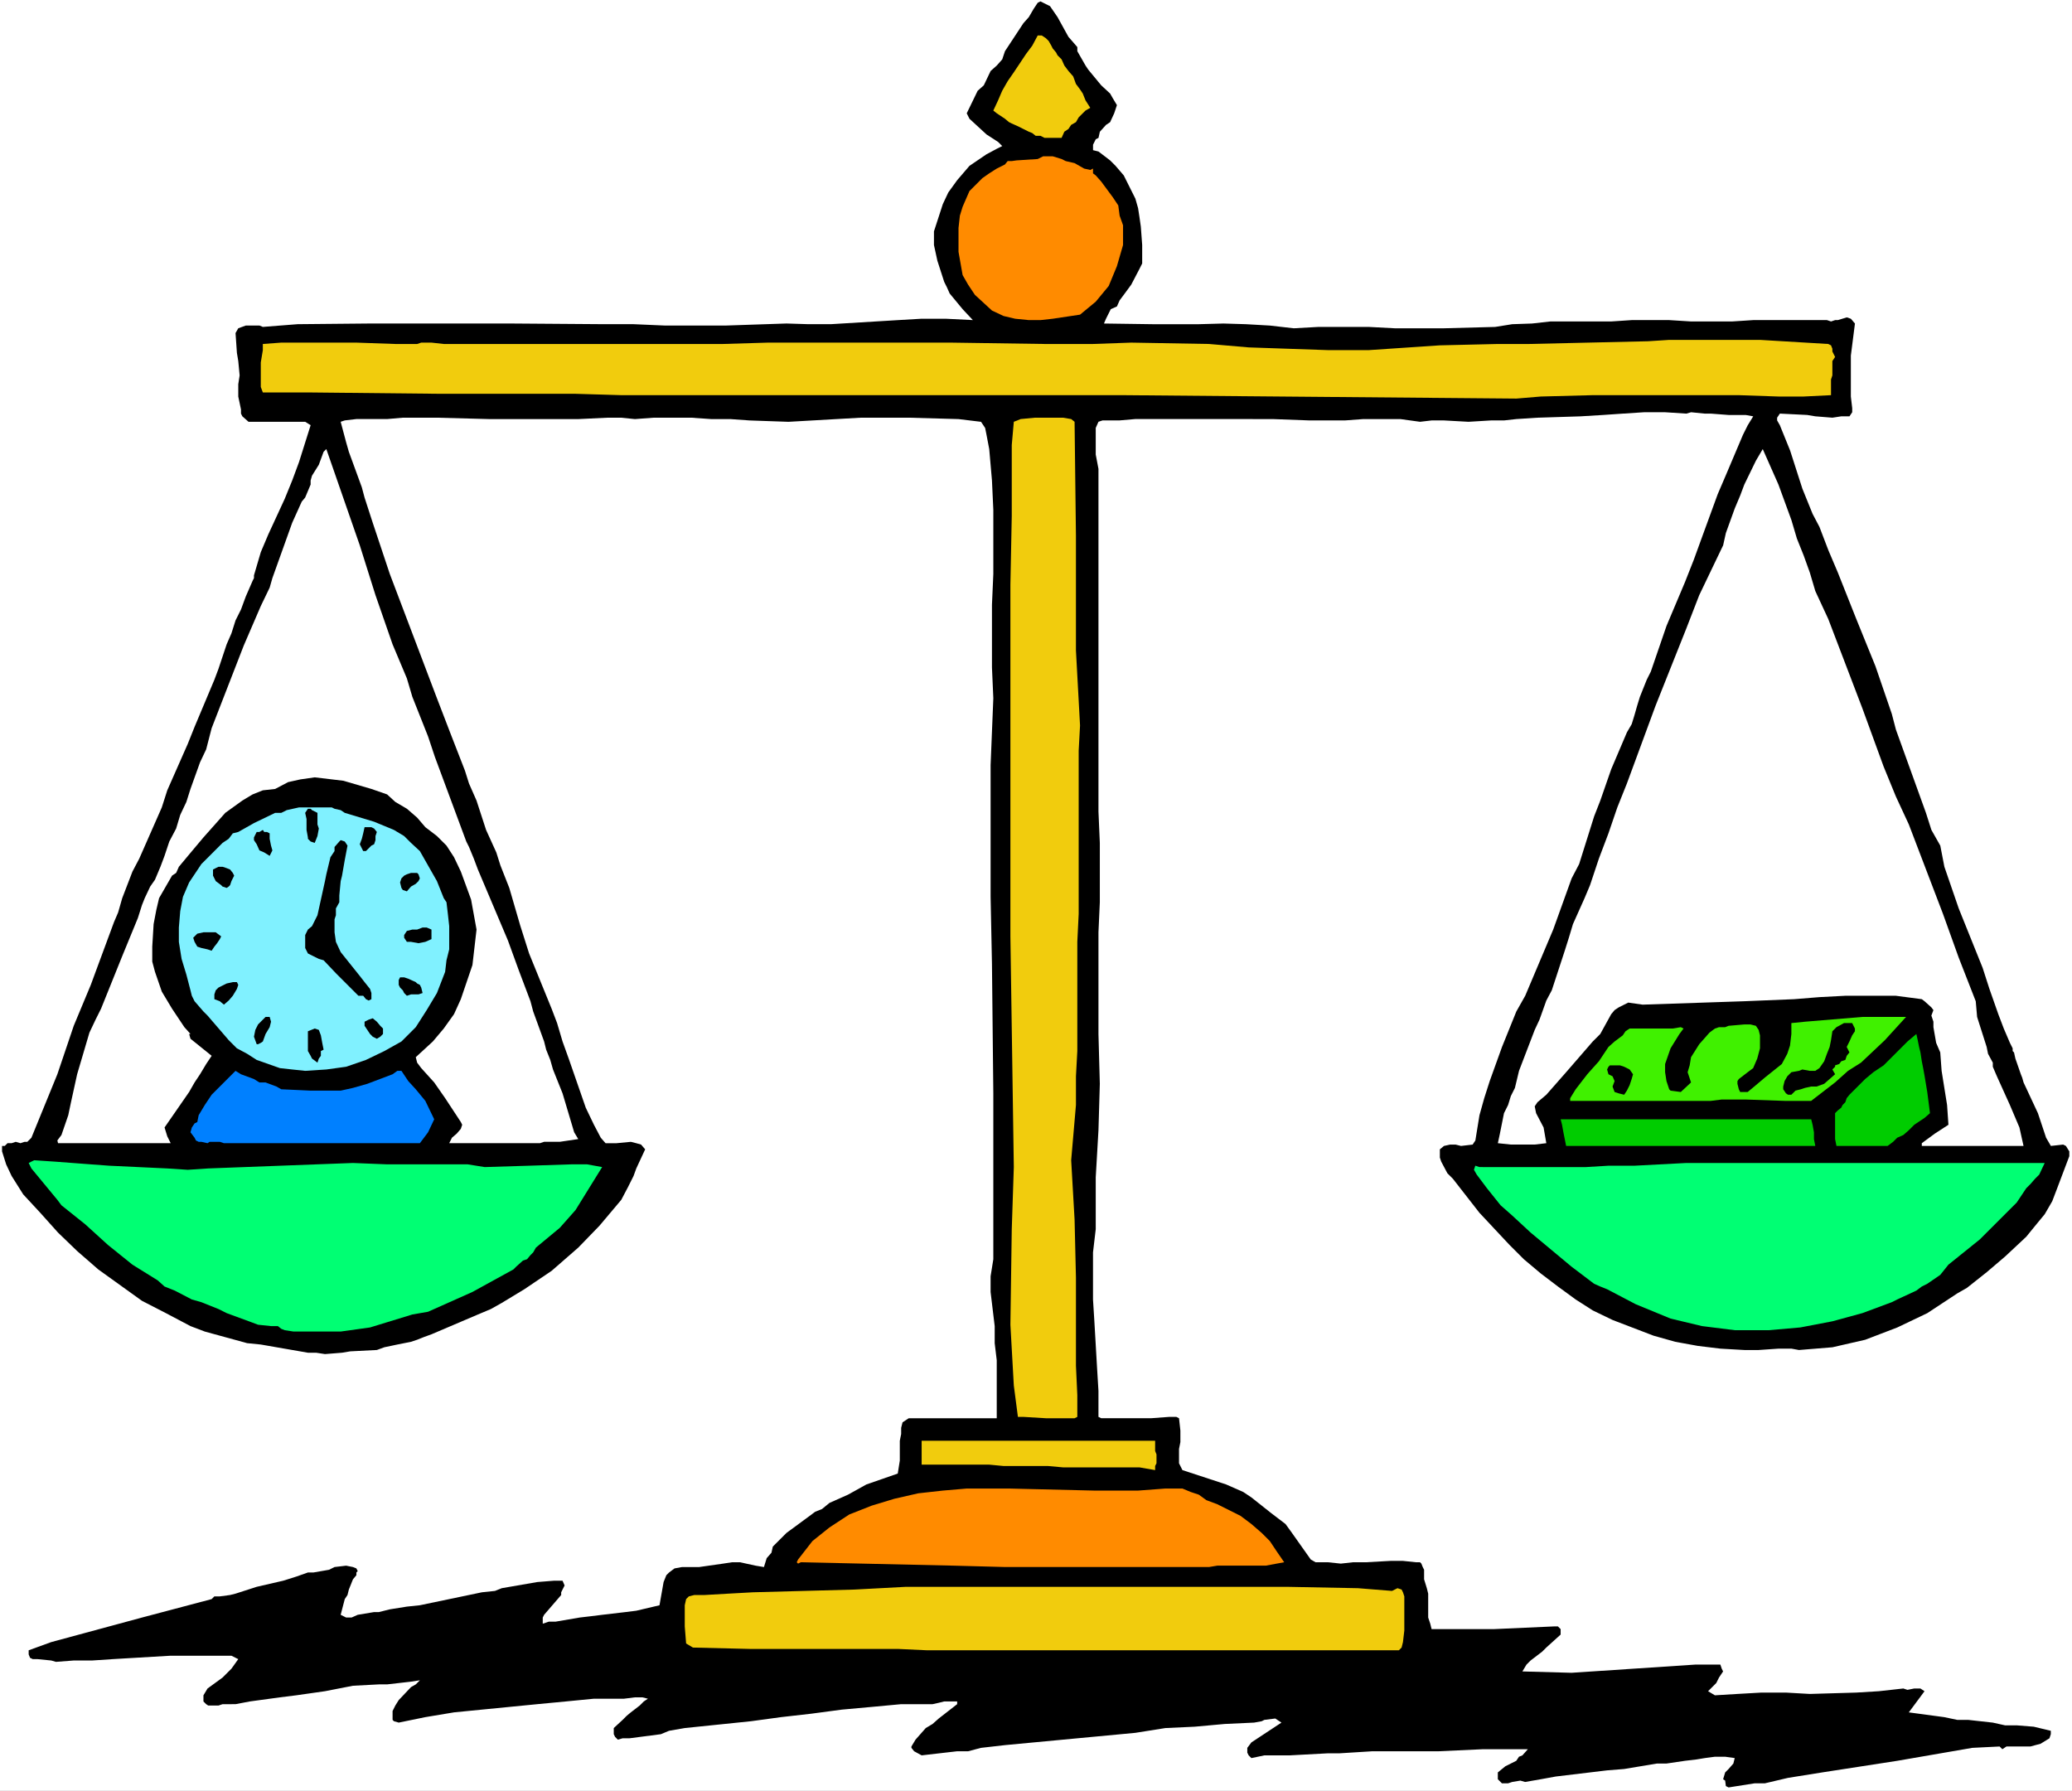 <?xml version="1.0" encoding="UTF-8" standalone="no"?>
<svg
   version="1.0"
   width="129.766mm"
   height="112.162mm"
   id="svg33"
   sodipodi:docname="Balancing Time &amp; Money.wmf"
   xmlns:inkscape="http://www.inkscape.org/namespaces/inkscape"
   xmlns:sodipodi="http://sodipodi.sourceforge.net/DTD/sodipodi-0.dtd"
   xmlns="http://www.w3.org/2000/svg"
   xmlns:svg="http://www.w3.org/2000/svg">
  <rect width="100%" height="100%" fill="#333333" stroke="none"/>
  <sodipodi:namedview
     id="namedview33"
     pagecolor="#ffffff"
     bordercolor="#000000"
     borderopacity="0.25"
     inkscape:showpageshadow="2"
     inkscape:pageopacity="0.0"
     inkscape:pagecheckerboard="0"
     inkscape:deskcolor="#d1d1d1"
     inkscape:document-units="mm" />
  <defs
     id="defs1">
    <pattern
       id="WMFhbasepattern"
       patternUnits="userSpaceOnUse"
       width="6"
       height="6"
       x="0"
       y="0" />
  </defs>
  <path
     style="fill:#ffffff;fill-opacity:1;fill-rule:evenodd;stroke:none"
     d="M 0,423.921 H 490.455 V 0 H 0 Z"
     id="path1" />
  <path
     style="fill:#000000;fill-opacity:1;fill-rule:evenodd;stroke:none"
     d="m 1.131,271.251 0.646,-0.646 h 0.97 l 0.97,-0.323 1.131,0.323 0.97,-0.323 h 0.646 l 0.97,-0.969 6.141,-15.025 3.878,-11.47 4.04,-9.693 1.131,-3.07 4.363,-11.794 0.97,-2.262 0.97,-3.393 2.424,-6.301 1.616,-3.07 5.333,-12.117 1.293,-4.039 4.848,-10.986 1.616,-4.039 4.686,-11.147 0.97,-2.585 1.939,-5.816 1.131,-2.585 0.97,-3.07 1.293,-2.585 1.131,-3.07 1.616,-3.716 0.323,-0.646 v -0.646 l 1.616,-5.493 1.778,-4.2 3.878,-8.401 1.778,-4.362 1.616,-4.362 2.747,-8.724 -1.293,-0.808 H 58.822 L 57.368,98.549 57.045,97.902 v -0.969 l -0.646,-3.07 v -2.908 l 0.323,-2.1 -0.323,-3.393 -0.323,-1.939 -0.323,-4.685 0.646,-1.131 1.778,-0.646 h 0.97 0.646 0.97 0.646 l 0.808,0.323 8.242,-0.646 17.13,-0.162 h 33.29 l 22.139,0.162 h 6.949 l 7.434,0.323 h 14.382 l 14.382,-0.485 5.171,0.162 h 5.333 l 10.666,-0.646 5.333,-0.323 5.494,-0.323 h 5.656 l 6.464,0.323 -2.424,-2.585 -3.07,-3.716 -0.646,-1.454 -0.646,-1.292 -1.616,-5.008 -0.808,-3.716 v -3.231 l 2.101,-6.462 1.293,-2.746 2.101,-2.908 2.909,-3.393 4.04,-2.746 2.424,-1.292 1.293,-0.646 -0.97,-0.969 -2.747,-1.777 -4.04,-3.716 -0.646,-1.292 2.586,-5.331 1.454,-1.292 1.616,-3.393 1.454,-1.292 1.293,-1.454 0.646,-1.939 4.363,-6.624 1.293,-1.454 1.131,-1.939 0.97,-1.454 0.646,-0.323 1.293,0.646 0.97,0.485 1.778,2.585 2.586,4.685 1.131,1.292 0.97,1.131 v 0.969 l 1.939,3.393 0.646,0.969 3.07,3.716 2.101,1.939 0.646,1.131 0.97,1.616 -0.646,1.939 -0.97,2.1 -0.97,0.646 -1.454,1.616 -0.323,1.454 -0.646,0.323 -0.646,1.292 v 1.292 l 1.293,0.323 2.747,2.1 1.293,1.292 1.939,2.262 2.747,5.493 0.646,2.262 0.323,2.1 0.323,2.262 0.323,4.362 v 4.362 l -0.646,1.292 -1.939,3.716 -1.778,2.423 -0.97,1.292 -0.646,1.454 -1.454,0.646 -1.131,2.262 -0.485,1.131 11.474,0.162 h 5.333 5.656 l 5.818,-0.162 5.333,0.162 5.656,0.323 5.656,0.646 5.818,-0.323 h 11.958 l 6.141,0.323 h 11.635 l 12.12,-0.323 4.04,-0.646 4.686,-0.162 4.363,-0.485 h 14.382 l 4.848,-0.323 h 8.888 l 5.171,0.323 h 9.696 l 5.01,-0.323 h 17.453 l 0.97,0.323 0.97,-0.323 h 0.646 l 2.101,-0.646 0.97,0.323 0.97,1.131 -0.97,7.593 v 9.693 l 0.323,2.746 v 0.969 l -0.646,0.969 h -1.939 l -2.101,0.323 -4.04,-0.323 -1.939,-0.323 -6.464,-0.323 -0.646,0.969 v 0.646 l 0.646,1.131 2.424,5.978 2.909,9.047 2.424,5.978 1.616,3.07 2.101,5.493 2.262,5.331 4.363,10.986 4.525,11.147 3.878,11.309 0.97,3.716 7.11,19.71 1.293,4.039 2.101,3.716 0.97,5.008 3.394,9.855 5.656,14.055 1.616,5.008 2.101,5.978 1.293,3.393 1.454,3.393 0.646,1.292 v 0.323 0.323 l 0.323,0.323 0.323,1.454 1.293,3.716 0.323,0.808 0.323,1.131 3.394,7.27 1.939,5.816 1.131,1.939 2.909,-0.323 0.646,0.323 0.808,1.292 v 1.131 l -2.747,7.27 -1.293,3.393 -1.778,3.07 -2.262,2.746 -2.101,2.585 -5.01,4.685 -4.363,3.716 -4.686,3.716 -2.262,1.292 -7.11,4.685 -7.11,3.393 -7.595,2.908 -7.757,1.777 -7.918,0.646 -1.778,-0.323 h -3.07 l -4.686,0.323 h -3.394 l -5.656,-0.323 -5.333,-0.646 -5.333,-0.969 -5.171,-1.454 -9.696,-3.716 -4.686,-2.262 -4.04,-2.585 -4.202,-3.07 -4.04,-3.07 -4.04,-3.393 -3.394,-3.393 -7.11,-7.593 -6.302,-8.078 -1.293,-1.292 -1.454,-2.746 -0.323,-0.969 v -1.131 -0.808 l 0.97,-0.808 1.454,-0.323 h 1.293 l 1.293,0.323 2.747,-0.323 0.646,-0.969 0.97,-5.978 1.131,-4.039 1.293,-4.039 2.909,-8.078 3.394,-8.401 2.101,-3.716 6.626,-15.671 4.363,-12.117 1.778,-3.393 3.555,-11.309 1.454,-3.716 1.293,-3.716 1.293,-3.716 3.717,-8.724 1.131,-1.939 0.646,-2.1 0.646,-2.262 0.646,-2.1 1.616,-4.039 0.97,-1.939 3.717,-10.824 4.363,-10.34 2.101,-5.331 1.939,-5.331 3.717,-10.178 1.939,-4.524 4.04,-9.532 1.131,-2.262 1.293,-2.1 -1.778,-0.323 h -4.04 l -4.202,-0.323 h -1.454 l -3.232,-0.323 -1.131,0.323 -5.01,-0.323 h -5.01 l -5.01,0.323 -4.686,0.323 -5.333,0.323 -10.181,0.323 -5.01,0.323 -2.909,0.323 h -3.07 l -5.333,0.323 -5.818,-0.323 h -2.909 l -2.747,0.323 -4.686,-0.646 h -8.726 l -4.363,0.323 h -8.403 l -8.726,-0.323 H 268.74 l -3.717,0.323 h -4.04 l -0.97,0.323 -0.646,1.454 v 1.616 4.685 l 0.646,3.393 v 1.939 79.162 l 0.323,7.432 v 14.055 l -0.323,7.108 v 24.072 l 0.323,11.794 -0.323,10.986 -0.646,11.147 v 5.978 6.301 l -0.646,5.493 v 11.147 l 0.323,5.17 0.646,11.147 0.323,5.331 v 6.139 l 0.646,0.323 h 2.101 3.878 2.101 3.717 l 4.363,-0.323 h 0.97 0.646 l 0.646,0.323 0.323,2.908 v 2.746 l -0.323,1.616 v 3.393 l 0.808,1.616 10.342,3.393 4.04,1.777 1.939,1.292 4.686,3.716 3.394,2.585 1.293,1.777 4.686,6.624 1.131,0.646 h 2.909 l 3.07,0.323 2.909,-0.323 h 3.07 l 5.818,-0.323 h 2.909 l 3.07,0.323 h 0.97 l 0.323,0.323 0.323,0.808 0.323,0.646 v 1.616 0.646 l 0.646,2.1 0.323,1.292 v 5.654 l 0.485,1.454 0.323,1.292 h 3.232 11.474 l 14.382,-0.646 h 0.808 l 0.646,0.646 v 0.646 0.646 l -3.394,3.07 -0.97,0.969 -2.747,2.1 -0.97,0.969 -0.97,1.616 11.635,0.323 29.25,-1.939 h 5.979 l 0.323,0.969 0.323,0.646 -0.97,1.454 -0.646,1.292 -1.939,1.939 1.616,0.969 5.333,-0.323 5.656,-0.323 h 5.818 l 5.656,0.323 10.989,-0.323 5.333,-0.323 5.818,-0.646 0.97,0.323 1.616,-0.323 h 1.454 l 0.97,0.646 -3.717,5.008 8.403,1.131 3.07,0.646 h 2.586 l 5.818,0.646 2.909,0.646 h 2.747 l 4.04,0.323 4.04,0.969 v 0.808 l -0.323,0.969 -2.101,1.292 -2.424,0.646 h -1.939 -3.717 l -0.97,0.646 -0.646,-0.646 -6.464,0.323 -17.776,3.07 -17.776,2.746 -8.08,1.292 -5.494,1.292 h -2.424 l -6.141,0.969 -0.646,-0.323 -0.162,-1.292 -0.485,-0.323 0.485,-1.616 0.808,-0.808 1.131,-1.292 0.323,-1.292 -2.262,-0.323 h -2.424 l -2.424,0.323 -1.939,0.323 -2.747,0.323 -4.363,0.646 h -2.262 l -7.757,1.292 -4.04,0.323 -4.04,0.485 -8.08,0.969 -3.555,0.646 -3.717,0.646 -1.131,-0.323 -1.939,0.323 -0.97,0.323 h -1.454 l -0.97,-0.969 v -1.616 l 1.778,-1.454 2.586,-1.292 0.646,-0.969 0.808,-0.323 1.293,-1.454 H 350.995 l -10.504,0.485 h -15.675 l -5.171,0.323 -2.586,0.162 h -2.747 l -9.05,0.485 h -3.07 -2.909 l -3.07,0.646 -0.646,-0.646 -0.323,-0.646 v -1.131 l 0.97,-1.292 7.11,-4.685 -1.454,-0.969 -2.586,0.323 -0.646,0.323 -1.778,0.323 -6.949,0.323 -7.11,0.646 -6.949,0.323 -7.11,1.131 -30.866,2.908 -5.656,0.646 -3.07,0.808 h -2.586 l -8.403,0.969 -1.778,-0.969 -0.646,-0.808 v -0.323 l 0.97,-1.616 2.424,-2.746 1.616,-0.969 1.454,-1.292 4.363,-3.393 v -0.646 h -3.07 l -1.293,0.323 -1.454,0.323 h -7.434 l -6.949,0.646 -7.11,0.646 -7.272,0.969 -7.11,0.808 -7.11,0.969 -15.675,1.616 -3.717,0.646 -1.939,0.808 -7.434,0.969 h -0.646 -0.97 l -1.131,0.323 -0.646,-0.646 -0.323,-0.646 v -1.454 l 2.101,-1.939 0.97,-0.969 0.97,-0.808 2.101,-1.616 0.97,-0.969 0.97,-0.646 -1.293,-0.323 h -1.778 l -2.586,0.323 h -7.11 l -6.626,0.646 -6.787,0.646 -19.715,1.939 -6.787,1.131 -6.302,1.292 -1.131,-0.323 -0.323,-0.323 v -2.1 l 0.646,-1.292 0.808,-1.292 2.909,-3.07 1.131,-0.646 0.97,-0.969 -2.101,0.323 -5.656,0.646 h -1.939 l -6.141,0.323 -6.626,1.292 -6.787,0.969 -3.878,0.485 -7.11,0.969 -3.394,0.646 H 53.651 52.682 l -0.97,0.323 h -2.424 l -0.485,-0.323 -0.646,-0.646 v -1.454 l 0.97,-1.616 3.555,-2.585 2.101,-2.1 1.616,-2.262 -1.616,-0.808 H 53.328 51.712 50.096 40.4 l -13.736,0.808 -4.848,0.323 H 17.453 l -4.202,0.323 -1.131,-0.323 -3.232,-0.323 H 7.757 L 7.11,392.418 6.787,391.61 v -0.969 l 5.333,-1.939 21.493,-5.816 16.483,-4.362 0.646,-0.646 h 1.293 l 2.424,-0.323 1.293,-0.323 5.01,-1.616 6.302,-1.454 3.07,-0.969 2.747,-0.969 h 1.293 l 3.717,-0.646 1.293,-0.646 2.747,-0.323 1.616,0.323 0.808,0.323 0.323,0.646 -0.323,0.323 v 0.646 l -0.808,0.969 -0.97,2.423 -0.323,1.292 -0.646,0.969 -0.97,3.716 1.293,0.646 h 1.293 l 1.454,-0.646 3.878,-0.646 h 1.131 l 2.586,-0.646 4.04,-0.646 3.07,-0.323 14.706,-3.07 3.07,-0.323 1.616,-0.646 8.403,-1.454 4.04,-0.323 h 1.939 l 0.485,1.131 -0.808,1.616 v 0.646 l -4.04,4.685 -0.323,0.646 v 1.454 l 1.454,-0.485 h 1.616 l 5.656,-0.969 2.747,-0.323 2.586,-0.323 2.747,-0.323 2.747,-0.323 2.586,-0.323 2.747,-0.646 2.747,-0.646 0.97,-5.493 0.646,-1.616 0.646,-0.646 1.293,-0.969 1.778,-0.323 h 4.04 l 5.656,-0.808 2.101,-0.323 h 1.939 l 3.717,0.808 1.939,0.323 0.646,-2.1 1.131,-1.292 0.323,-1.454 3.232,-3.231 5.494,-4.039 1.293,-0.969 1.616,-0.646 1.778,-1.454 4.363,-1.939 4.363,-2.423 7.434,-2.585 0.485,-3.07 v -4.685 l 0.323,-1.616 v -1.454 l 0.323,-1.292 1.454,-0.969 h 3.394 1.616 6.464 9.373 v -1.131 -3.554 -4.524 -4.524 l -0.485,-4.039 v -4.039 l -0.97,-8.078 v -3.716 l 0.646,-4.039 v -4.039 -2.262 -32.957 l -0.323,-30.695 -0.323,-15.832 v -15.348 -15.832 l 0.646,-15.832 -0.323,-7.27 v -14.863 l 0.323,-7.27 v -15.186 l -0.323,-6.947 -0.646,-7.432 -0.646,-3.393 -0.323,-1.616 -0.97,-1.454 -5.333,-0.646 -11.474,-0.323 h -11.797 l -5.656,0.323 -5.656,0.323 -5.656,0.323 -9.211,-0.323 -4.525,-0.323 h -4.525 l -4.686,-0.323 h -4.686 -4.363 l -4.363,0.323 -3.232,-0.323 h -3.394 l -6.787,0.323 h -3.232 -3.07 -3.394 -11.312 L 103.424,98.872 h -8.08 l -3.717,0.323 h -7.272 l -2.747,0.323 -0.97,0.323 1.293,4.847 0.646,2.262 3.07,8.401 0.646,2.423 1.939,5.978 4.04,12.117 11.15,29.403 3.232,8.401 3.394,8.724 0.97,3.07 1.778,4.039 2.262,6.947 2.424,5.331 0.97,3.07 2.101,5.331 2.586,8.886 2.101,6.624 5.333,13.086 1.293,3.393 1.293,4.362 1.454,4.039 4.04,11.632 1.939,4.039 1.616,3.07 1.131,1.292 h 2.586 l 3.394,-0.323 1.293,0.323 1.131,0.323 0.97,1.131 -2.101,4.524 -0.646,1.777 -0.646,1.292 -0.646,1.292 -1.616,3.07 -5.171,6.139 -5.01,5.17 -6.302,5.493 -6.464,4.362 -5.333,3.231 -2.586,1.454 -3.07,1.292 -10.989,4.685 -1.778,0.646 -1.616,0.646 -1.454,0.485 -1.616,0.323 -1.616,0.323 -3.07,0.646 -1.778,0.646 -6.302,0.323 -1.939,0.323 -4.04,0.323 -2.101,-0.323 h -1.939 l -11.15,-1.939 -3.232,-0.323 -10.019,-2.746 -3.394,-1.292 -5.818,-3.07 -5.656,-2.908 -10.342,-7.432 -5.01,-4.362 -4.525,-4.362 -4.202,-4.685 -4.04,-4.362 -2.747,-4.362 -1.293,-2.746 -0.97,-3.07 v -1.292 z"
     id="path2" />
  <path
     style="fill:#00ff73;fill-opacity:1;fill-rule:evenodd;stroke:none"
     d="m 8.08,274.644 4.848,0.323 8.565,0.646 4.363,0.323 13.736,0.646 4.848,0.323 4.848,-0.323 34.259,-1.292 8.08,0.323 h 7.757 3.555 7.757 l 4.04,0.646 10.504,-0.323 10.019,-0.323 h 3.717 l 3.555,0.646 -6.302,10.178 -3.717,4.2 -5.656,4.685 -0.646,1.131 -0.646,0.646 -0.808,0.969 -0.97,0.323 -1.616,1.454 -0.646,0.646 -9.696,5.331 -10.504,4.685 -3.717,0.646 -10.019,3.07 -6.949,0.969 h -4.04 -7.11 l -2.101,-0.323 -0.808,-0.323 -0.808,-0.646 h -1.616 l -3.07,-0.323 -1.293,-0.485 -6.141,-2.262 -1.939,-0.969 -4.04,-1.616 -2.262,-0.646 -4.04,-2.1 -2.424,-0.969 -1.616,-1.454 -5.979,-3.716 -5.818,-4.685 -5.333,-4.847 -5.656,-4.524 -0.97,-1.292 -6.141,-7.432 -0.646,-1.292 z"
     id="path3" />
  <path
     style="fill:#ffffff;fill-opacity:1;fill-rule:evenodd;stroke:none"
     d="m 16.16,263.981 0.646,-3.07 1.454,-6.624 2.909,-9.855 1.454,-3.07 1.293,-2.585 5.01,-12.44 3.717,-9.047 0.97,-3.07 0.646,-1.616 1.293,-2.746 1.131,-1.616 1.293,-3.07 0.97,-2.585 1.131,-3.393 1.616,-3.07 0.97,-3.231 1.454,-3.07 0.97,-3.07 2.262,-6.301 1.454,-3.07 1.293,-5.008 7.595,-19.548 4.04,-9.37 2.101,-4.362 0.646,-2.262 4.686,-13.086 2.262,-5.008 0.808,-0.969 1.293,-3.07 v -0.969 l 0.323,-1.131 1.616,-2.585 1.131,-3.07 0.646,-0.646 7.918,22.779 3.717,11.794 4.04,11.632 3.394,8.078 1.293,4.362 3.717,9.37 1.616,4.847 7.434,20.033 0.646,1.292 1.131,2.746 0.97,2.585 7.11,16.802 2.586,7.108 2.747,7.27 0.646,2.423 2.586,7.108 0.485,1.939 0.97,2.423 0.646,2.262 2.262,5.654 2.747,9.209 0.97,1.616 -4.363,0.646 h -3.717 l -0.97,0.323 h -21.493 l 0.646,-1.292 1.131,-0.969 0.97,-1.131 0.323,-0.969 -0.323,-0.646 -3.717,-5.654 -2.586,-3.716 -3.07,-3.393 -0.97,-1.292 -0.323,-1.292 4.04,-3.716 2.586,-3.07 2.424,-3.393 1.616,-3.554 2.747,-8.078 0.97,-8.401 -1.293,-7.108 -2.424,-6.624 -1.616,-3.393 -1.778,-2.746 -2.262,-2.262 -2.747,-2.1 -1.939,-2.262 -2.424,-2.1 -2.747,-1.616 -1.939,-1.777 -3.717,-1.292 -6.626,-1.939 -6.787,-0.808 -3.394,0.485 -2.909,0.646 -3.07,1.616 -2.909,0.323 -2.424,0.969 -2.424,1.454 -4.04,2.908 -5.171,5.816 -3.394,4.039 -2.424,2.908 -0.646,1.454 -0.97,0.646 -3.07,5.331 -0.646,2.746 -0.646,3.393 -0.323,5.331 v 3.554 l 0.646,2.423 1.616,4.685 2.424,4.039 2.909,4.362 1.454,1.616 h -0.323 l 0.323,1.131 5.01,4.039 -1.293,1.939 -1.454,2.423 -1.293,1.939 -1.293,2.262 -5.818,8.401 0.646,2.1 0.808,1.616 h -26.664 l -0.162,-0.646 0.97,-1.292 z"
     id="path4" />
  <path
     style="fill:#80f1ff;fill-opacity:1;fill-rule:evenodd;stroke:none"
     d="m 56.398,196.936 3.717,-2.1 5.01,-2.423 h 1.454 l 1.293,-0.646 2.909,-0.646 h 5.171 2.586 l 0.646,0.323 1.454,0.323 0.97,0.646 6.949,2.1 4.686,1.939 2.424,1.454 1.616,1.616 2.101,1.939 4.04,7.108 1.616,4.039 0.646,0.969 0.323,2.746 0.323,2.908 v 5.493 l -0.646,2.585 -0.323,2.746 -1.939,5.008 -2.424,4.039 -2.586,4.039 -3.394,3.393 -4.04,2.262 -4.363,2.1 -4.686,1.616 -4.686,0.646 -5.01,0.323 -3.07,-0.323 -2.909,-0.323 -2.747,-0.969 -2.747,-0.969 -2.262,-1.454 -2.424,-1.292 -1.939,-1.939 -5.01,-5.816 -0.97,-0.969 -2.101,-2.423 -0.646,-1.292 -0.323,-1.292 -0.97,-3.716 -1.131,-3.716 -0.646,-4.039 v -3.393 l 0.323,-3.877 0.646,-3.393 1.454,-3.393 2.909,-4.362 5.01,-5.008 1.454,-0.969 0.97,-1.292 z"
     id="path5" />
  <path
     style="fill:#0080ff;fill-opacity:1;fill-rule:evenodd;stroke:none"
     d="m 53.005,256.227 2.747,-2.746 1.293,0.808 3.07,1.131 1.293,0.808 h 1.454 l 2.586,0.969 1.131,0.646 6.949,0.323 h 3.394 3.717 l 2.909,-0.646 3.394,-0.969 5.979,-2.262 1.131,-0.808 h 0.97 l 1.616,2.423 1.778,1.939 2.262,2.746 2.101,4.362 -1.454,3.07 -1.939,2.585 H 53.005 l -0.97,-0.323 h -2.424 l -0.485,0.323 -1.454,-0.323 h -0.646 l -0.646,-0.323 -0.323,-0.646 -0.97,-1.292 0.323,-1.131 0.646,-0.969 0.646,-0.323 0.323,-1.616 1.454,-2.423 0.646,-0.969 0.97,-1.454 1.939,-1.939 z"
     id="path6" />
  <path
     style="fill:#000000;fill-opacity:1;fill-rule:evenodd;stroke:none"
     d="m 46.702,221.007 1.454,-0.323 h 1.454 1.454 l 1.293,0.969 -0.323,0.646 -0.646,0.969 -0.646,0.808 -0.646,0.969 -0.97,-0.323 -1.454,-0.323 -0.97,-0.323 -0.646,-1.131 -0.323,-0.969 z"
     id="path7" />
  <path
     style="fill:#000000;fill-opacity:1;fill-rule:evenodd;stroke:none"
     d="m 51.712,205.175 h 0.97 l 0.97,0.323 0.808,0.323 0.646,0.808 0.323,0.646 -0.323,0.646 -0.323,0.646 -0.323,0.969 -0.323,0.323 -0.485,0.323 -0.97,-0.323 -0.323,-0.323 -1.293,-0.969 -0.646,-1.292 v -1.454 z"
     id="path8" />
  <path
     style="fill:#000000;fill-opacity:1;fill-rule:evenodd;stroke:none"
     d="m 55.106,232.478 h 0.97 l 0.323,0.646 -0.323,0.969 -0.97,1.616 -0.97,1.131 -1.131,0.969 -0.97,-0.808 -1.293,-0.485 v -1.131 l 0.323,-0.969 0.646,-0.646 0.646,-0.323 1.293,-0.646 z"
     id="path9" />
  <path
     style="fill:#000000;fill-opacity:1;fill-rule:evenodd;stroke:none"
     d="m 63.832,240.717 0.323,1.131 -0.323,1.292 -0.97,1.616 -0.646,1.777 -0.485,0.323 -0.646,0.323 h -0.323 l -0.646,-1.777 0.323,-1.616 0.646,-1.292 1.131,-1.131 0.646,-0.646 z"
     id="path10" />
  <path
     style="fill:#000000;fill-opacity:1;fill-rule:evenodd;stroke:none"
     d="m 61.408,196.936 0.808,-0.485 0.323,0.485 h 0.646 l 0.646,0.323 v 1.292 l 0.323,1.616 0.323,1.131 -0.646,1.292 -1.293,-0.808 -1.131,-0.485 -0.646,-1.454 -0.646,-0.969 v -0.646 l 0.323,-0.646 0.323,-0.646 z"
     id="path11" />
  <path
     style="fill:#f1cc0d;fill-opacity:1;fill-rule:evenodd;stroke:none"
     d="M 62.216,81.424 66.579,81.101 h 17.776 l 9.211,0.323 h 5.171 L 99.707,81.101 h 2.424 l 2.909,0.323 h 66.094 L 181.8,81.101 h 43.309 l 22.139,0.323 h 11.474 l 9.05,-0.323 18.422,0.323 9.373,0.808 18.746,0.646 h 9.696 l 16.806,-1.131 13.736,-0.323 h 7.434 l 28.118,-0.646 5.01,-0.323 h 10.827 5.333 5.333 l 16.16,0.969 0.646,0.323 0.323,0.808 v 0.646 l 0.646,1.292 -0.646,0.969 v 3.393 l -0.323,0.969 v 3.716 l -6.464,0.323 h -2.909 -3.07 l -9.373,-0.323 h -3.07 -31.512 l -12.282,0.323 -5.818,0.485 -93.081,-0.808 h -25.533 -25.856 -67.387 l -10.827,-0.323 H 104.393 L 72.882,92.894 H 62.216 l -0.485,-1.292 v -5.816 l 0.485,-2.908 z"
     id="path12" />
  <path
     style="fill:#000000;fill-opacity:1;fill-rule:evenodd;stroke:none"
     d="m 72.882,220.038 0.97,-0.808 1.293,-2.585 1.778,-8.078 0.323,-1.616 0.97,-4.039 0.97,-1.454 v -0.969 l 1.131,-1.292 0.323,-0.323 0.97,0.323 0.646,0.969 -0.646,3.393 -0.646,3.716 -0.323,1.292 -0.323,3.393 v 1.616 l -0.808,1.454 v 1.616 l -0.323,0.969 v 3.07 l 0.323,2.262 1.131,2.423 4.525,5.654 1.131,1.454 1.293,1.616 0.323,0.969 v 1.454 l -0.646,0.323 -0.646,-0.323 -0.646,-0.808 h -1.131 l -1.293,-1.292 -4.04,-4.039 -2.909,-3.07 -1.131,-0.323 -2.586,-1.292 -0.646,-1.292 v -1.454 -1.616 z"
     id="path13" />
  <path
     style="fill:#000000;fill-opacity:1;fill-rule:evenodd;stroke:none"
     d="m 72.882,191.443 h 0.646 l 0.323,0.323 0.646,0.323 0.646,0.323 v 0.808 0.969 0.969 l 0.323,0.969 -0.323,1.777 -0.646,1.616 -0.97,-0.323 -0.323,-0.323 -0.323,-0.323 v -0.323 l -0.323,-1.777 v -1.292 -1.292 l -0.323,-1.454 z"
     id="path14" />
  <path
     style="fill:#000000;fill-opacity:1;fill-rule:evenodd;stroke:none"
     d="m 74.498,243.464 0.97,0.323 0.485,1.292 0.323,1.777 0.323,1.616 -0.646,0.323 v 1.131 l -0.485,0.646 -0.323,0.969 -1.293,-0.969 -0.323,-0.646 -0.646,-1.131 v -0.646 -1.292 -0.969 -1.131 -0.646 z"
     id="path15" />
  <path
     style="fill:#000000;fill-opacity:1;fill-rule:evenodd;stroke:none"
     d="m 87.91,195.805 0.646,0.323 0.646,0.808 -0.323,0.969 v 0.969 l -0.323,0.969 -0.646,0.323 -0.646,0.646 -0.646,0.646 h -0.323 -0.323 l -0.808,-1.616 0.485,-1.292 0.323,-1.292 0.323,-1.454 z"
     id="path16" />
  <path
     style="fill:#000000;fill-opacity:1;fill-rule:evenodd;stroke:none"
     d="m 87.264,241.363 0.97,-0.323 0.97,0.808 0.808,0.969 0.646,0.646 v 0.646 0.646 l -0.646,0.646 -0.808,0.485 -0.97,-0.485 -0.646,-0.646 -0.646,-0.969 -0.646,-0.969 v -0.969 z"
     id="path17" />
  <path
     style="fill:#000000;fill-opacity:1;fill-rule:evenodd;stroke:none"
     d="m 95.667,231.347 0.97,0.323 1.778,0.808 0.323,0.323 0.646,0.323 0.323,0.646 0.323,1.292 -0.97,0.323 H 98.414 97.283 l -0.97,0.323 -0.646,-0.646 -0.323,-0.646 -0.646,-0.646 -0.323,-0.646 v -0.646 -0.485 l 0.323,-0.646 z"
     id="path18" />
  <path
     style="fill:#000000;fill-opacity:1;fill-rule:evenodd;stroke:none"
     d="m 98.737,206.629 0.323,0.323 0.323,0.969 -0.323,0.646 -0.646,0.646 -1.131,0.646 -0.97,1.131 -0.97,-0.323 -0.323,-0.485 -0.323,-1.292 0.323,-0.969 0.646,-0.646 0.646,-0.323 0.97,-0.323 z"
     id="path19" />
  <path
     style="fill:#000000;fill-opacity:1;fill-rule:evenodd;stroke:none"
     d="m 97.606,220.038 h 1.131 l 1.293,-0.485 h 0.97 l 1.131,0.485 v 0.969 1.292 l -1.454,0.646 -1.616,0.323 -1.778,-0.323 h -0.97 l -0.646,-0.969 v -0.646 l 0.646,-0.969 z"
     id="path20" />
  <path
     style="fill:#f1cc0d;fill-opacity:1;fill-rule:evenodd;stroke:none"
     d="m 162.408,378.524 0.646,-0.646 1.293,-0.323 h 2.424 l 5.656,-0.323 5.818,-0.323 24.078,-0.646 12.12,-0.646 h 90.173 l 16.806,0.323 8.08,0.646 1.293,-0.646 0.97,0.323 0.323,0.646 0.323,0.969 v 3.07 1.292 1.616 2.1 l -0.323,2.746 -0.323,1.292 -0.646,0.646 H 219.453 l -6.949,-0.323 H 191.657 177.437 l -13.413,-0.323 -1.616,-0.969 -0.323,-4.039 v -5.008 z"
     id="path21" />
  <path
     style="fill:#ff8b00;fill-opacity:1;fill-rule:evenodd;stroke:none"
     d="m 188.91,369.154 3.394,-4.362 4.04,-3.231 4.686,-3.07 5.333,-2.1 5.333,-1.616 5.656,-1.292 5.818,-0.646 5.656,-0.485 h 10.019 l 20.2,0.485 h 5.01 5.333 l 6.464,-0.485 h 4.04 l 1.939,0.808 1.939,0.646 1.778,1.292 2.586,0.969 5.494,2.746 2.586,1.939 2.424,2.1 1.939,1.939 1.616,2.423 1.778,2.585 -4.363,0.808 h -2.424 -1.939 -2.424 -4.686 l -1.939,0.323 H 274.073 261.792 237.875 l -12.12,-0.323 -36.198,-0.808 -0.646,0.323 -0.323,-0.323 z"
     id="path22" />
  <path
     style="fill:#f1cc0d;fill-opacity:1;fill-rule:evenodd;stroke:none"
     d="m 218.16,341.043 h 6.302 6.949 7.11 6.626 7.11 7.11 6.949 7.11 v 0.323 0.969 1.131 l 0.323,0.808 v 1.131 0.969 l -0.323,0.646 v 0.969 l -3.717,-0.646 h -3.717 -3.555 -3.394 -4.04 -3.394 l -3.555,-0.323 h -3.717 -3.394 -3.394 l -3.394,-0.323 h -3.07 -3.232 -3.394 -3.07 -3.232 v -1.616 -1.616 -1.454 z"
     id="path23" />
  <path
     style="fill:#ff8b00;fill-opacity:1;fill-rule:evenodd;stroke:none"
     d="m 237.875,38.935 0.646,-0.808 h 0.97 l 1.131,-0.162 5.01,-0.323 1.293,-0.646 h 2.262 l 2.101,0.646 0.97,0.485 2.101,0.485 2.262,1.292 1.454,0.323 0.646,-0.323 v 1.131 l 0.646,0.485 1.293,1.454 2.747,3.716 1.293,1.939 0.323,2.423 0.808,2.262 v 2.423 2.262 l -1.454,5.008 -1.939,4.685 -3.07,3.716 -3.717,3.07 -6.464,0.969 -2.909,0.323 h -2.747 l -3.232,-0.323 -2.747,-0.646 -2.747,-1.292 -4.04,-3.716 -1.616,-2.423 -1.293,-2.262 -0.97,-5.493 V 53.959 l 0.323,-2.908 0.646,-2.1 1.616,-3.716 3.07,-3.07 1.616,-1.131 1.778,-1.131 z"
     id="path24" />
  <path
     style="fill:#f1cc0d;fill-opacity:1;fill-rule:evenodd;stroke:none"
     d="m 245.632,8.401 h 0.97 l 0.97,0.646 0.646,0.646 0.646,1.131 0.323,0.646 0.808,0.969 0.323,0.646 0.97,0.969 0.646,1.454 0.97,1.292 1.131,1.292 0.646,1.777 0.97,1.292 0.646,0.969 0.646,1.616 1.131,1.777 -1.131,0.646 -0.97,0.969 -0.646,0.646 -0.646,1.131 -1.131,0.646 -0.646,0.969 -0.97,0.646 -0.646,1.454 h -0.97 -1.131 -0.97 -0.97 l -0.97,-0.485 h -1.131 l -0.808,-0.646 -0.808,-0.323 -1.293,-0.646 -1.293,-0.646 -1.454,-0.646 -0.646,-0.323 -0.97,-0.808 -0.97,-0.646 -0.97,-0.646 -0.808,-0.646 1.131,-2.423 0.97,-2.262 1.293,-2.262 1.454,-2.1 1.293,-1.939 1.616,-2.423 1.454,-1.939 z"
     id="path25" />
  <path
     style="fill:#f1cc0d;fill-opacity:1;fill-rule:evenodd;stroke:none"
     d="m 239.976,99.841 1.616,-0.646 3.394,-0.323 h 6.626 l 1.939,0.323 0.808,0.646 0.323,26.98 v 9.047 18.094 l 0.97,17.771 -0.323,5.978 v 12.763 6.462 12.924 6.462 l -0.323,6.624 v 25.849 l -0.323,5.978 v 6.785 l -1.131,13.086 0.808,14.055 0.323,13.732 v 20.841 l 0.323,6.947 v 5.17 l -0.646,0.323 h -3.394 -3.394 l -5.333,-0.323 h -1.293 l -0.97,-7.432 -0.808,-14.378 0.323,-22.618 0.485,-14.702 -0.808,-54.606 v -83.201 l 0.323,-16.317 v -16.802 z"
     id="path26" />
  <path
     style="fill:#00ff73;fill-opacity:1;fill-rule:evenodd;stroke:none"
     d="m 351.641,276.259 h 23.755 l 5.333,-0.323 h 6.141 l 12.282,-0.646 h 84.84 l -1.293,2.746 -0.97,0.969 -1.131,1.292 -0.97,0.969 -1.616,2.423 -0.646,0.969 -8.726,8.724 -7.434,5.978 -1.939,2.423 -3.07,2.1 -1.293,0.646 -1.293,0.969 -4.525,2.1 -1.293,0.646 -6.949,2.585 -7.11,1.939 -7.595,1.454 -7.434,0.646 h -8.08 l -7.757,-0.969 -7.434,-1.777 -8.242,-3.393 -6.787,-3.554 -1.616,-0.646 -1.454,-0.646 -5.333,-4.039 -9.696,-8.078 -4.363,-4.039 -2.747,-2.423 -3.232,-4.039 -2.424,-3.231 -0.646,-1.131 0.323,-0.969 0.97,0.323 z"
     id="path27" />
  <path
     style="fill:#ffffff;fill-opacity:1;fill-rule:evenodd;stroke:none"
     d="m 359.56,253.48 3.717,-9.693 1.131,-2.423 1.616,-4.524 1.293,-2.423 3.07,-9.37 0.97,-3.07 0.97,-3.231 2.747,-6.139 1.293,-3.07 2.101,-6.301 2.262,-5.978 2.101,-6.139 2.262,-5.654 6.787,-18.417 7.272,-18.256 3.07,-7.916 3.717,-7.755 1.939,-4.039 0.646,-2.908 2.101,-5.816 1.293,-3.07 0.97,-2.585 2.747,-5.654 1.616,-2.746 3.717,8.401 3.07,8.401 1.293,4.362 1.616,4.039 1.454,4.039 1.293,4.362 3.07,6.624 8.08,21.164 5.01,13.732 2.909,7.108 3.07,6.624 8.08,21.164 3.717,10.34 4.04,10.34 0.323,3.716 2.262,7.108 0.323,1.616 1.131,2.1 v 0.969 l 0.97,2.262 3.07,6.785 2.262,5.331 0.97,4.362 h -9.05 -3.07 -5.979 -2.909 -3.07 v -0.646 l 3.07,-2.262 3.232,-2.1 -0.323,-4.685 -0.646,-4.039 -0.646,-4.039 -0.323,-4.362 -0.97,-2.262 -0.646,-3.716 v -1.292 l -0.485,-1.454 0.485,-1.292 -0.485,-0.646 -1.616,-1.454 -0.646,-0.485 -6.141,-0.808 h -11.958 l -6.141,0.323 -5.979,0.485 -11.797,0.485 -24.078,0.808 -3.394,-0.485 -2.262,1.131 -0.97,0.646 -0.808,0.969 -2.586,4.685 -1.778,1.777 -6.302,7.27 -4.686,5.331 -2.101,1.777 -0.646,0.969 0.323,1.616 1.778,3.393 0.646,3.716 -2.747,0.323 h -1.616 -1.293 -2.747 l -3.07,-0.323 0.485,-2.262 0.97,-4.847 0.97,-1.939 0.646,-2.1 0.97,-1.939 z"
     id="path28" />
  <path
     style="fill:#00cc00;fill-opacity:1;fill-rule:evenodd;stroke:none"
     d="m 370.71,264.95 h 7.434 6.949 7.11 7.272 7.434 7.11 7.272 7.434 l 0.323,1.292 0.323,1.777 v 1.616 l 0.323,1.616 h -52.358 -6.626 l -0.323,-1.616 -0.323,-1.616 -0.323,-1.777 -0.323,-1.292 z"
     id="path29" />
  <path
     style="fill:#40f100;fill-opacity:1;fill-rule:evenodd;stroke:none"
     d="m 371.68,259.942 1.293,-2.1 2.747,-3.554 1.293,-1.454 1.454,-1.616 2.262,-3.393 1.454,-1.292 1.939,-1.454 0.646,-0.969 0.97,-0.646 h 10.181 l 1.939,-0.323 0.646,0.323 -0.97,1.292 -2.101,3.393 -1.293,3.716 v 1.939 l 0.323,2.1 0.646,1.939 0.323,0.323 2.424,0.323 2.424,-2.262 -0.808,-2.423 0.485,-1.616 0.323,-1.939 1.939,-3.07 2.424,-2.746 1.293,-0.969 0.97,-0.323 h 1.454 l 0.808,-0.323 3.717,-0.323 h 1.454 l 1.293,0.323 0.646,0.969 0.323,1.292 v 3.07 l -0.646,2.423 -0.97,2.262 -1.293,0.969 -2.101,1.616 -0.323,0.485 v 0.646 l 0.323,1.292 0.323,0.646 h 0.646 0.323 0.808 l 1.939,-1.616 2.101,-1.777 4.04,-3.231 1.293,-2.423 0.646,-1.939 0.323,-2.746 v -2.585 l 3.232,-0.323 13.574,-1.131 h 3.555 6.787 l -5.01,5.493 -5.656,5.331 -3.07,1.939 -3.07,2.746 -5.656,4.362 h -6.302 l -9.211,-0.323 h -5.656 l -2.586,0.323 h -33.29 z"
     id="path30" />
  <path
     style="fill:#000000;fill-opacity:1;fill-rule:evenodd;stroke:none"
     d="m 382.184,252.188 h 1.293 l 0.97,0.323 1.293,0.646 0.808,1.131 -0.323,1.131 -0.485,1.454 -0.646,1.292 -0.646,0.969 -1.293,-0.323 -0.97,-0.323 -0.485,-1.292 0.485,-1.292 -0.485,-1.131 -0.97,-0.485 -0.323,-1.131 0.323,-0.646 0.323,-0.323 z"
     id="path31" />
  <path
     style="fill:#000000;fill-opacity:1;fill-rule:evenodd;stroke:none"
     d="m 425.816,253.48 0.808,-0.323 1.778,0.323 h 1.293 l 0.97,-0.646 1.131,-1.616 0.646,-1.777 0.646,-1.616 0.323,-1.616 0.323,-2.1 0.97,-0.969 1.778,-0.969 h 1.939 l 0.323,0.646 0.323,0.646 v 0.323 0.323 l -0.646,0.969 -0.646,1.454 -0.646,1.292 0.646,1.292 -0.646,0.808 -0.323,0.969 -0.97,0.323 -0.485,0.646 -0.97,0.323 v 0.323 l -0.646,0.646 0.646,1.131 -1.293,1.131 -1.293,1.131 -1.778,0.646 h -1.293 l -1.454,0.323 -0.97,0.323 -1.293,0.323 -0.97,0.969 h -0.808 l -0.485,-0.323 -0.646,-0.969 v -0.646 l 0.323,-1.292 0.646,-1.131 0.97,-0.969 z"
     id="path32" />
  <path
     style="fill:#00cc00;fill-opacity:1;fill-rule:evenodd;stroke:none"
     d="m 437.774,259.135 1.616,-1.616 2.101,-2.1 1.939,-1.616 2.424,-1.616 1.939,-1.939 1.778,-1.777 1.939,-1.939 2.101,-1.777 0.323,1.454 0.323,1.616 0.323,1.292 0.323,2.1 0.323,1.616 0.323,1.777 0.323,1.939 0.323,1.939 0.646,5.008 -1.293,1.131 -0.97,0.646 -1.454,0.969 -1.293,1.292 -1.293,1.131 -1.454,0.646 -0.97,0.969 -1.293,0.969 h -12.12 l -0.323,-1.616 v -1.292 -1.777 -0.969 -0.969 -1.131 l 0.646,-0.646 0.808,-0.646 0.323,-0.646 0.646,-0.646 0.323,-0.969 z"
     id="path33" />
</svg>
